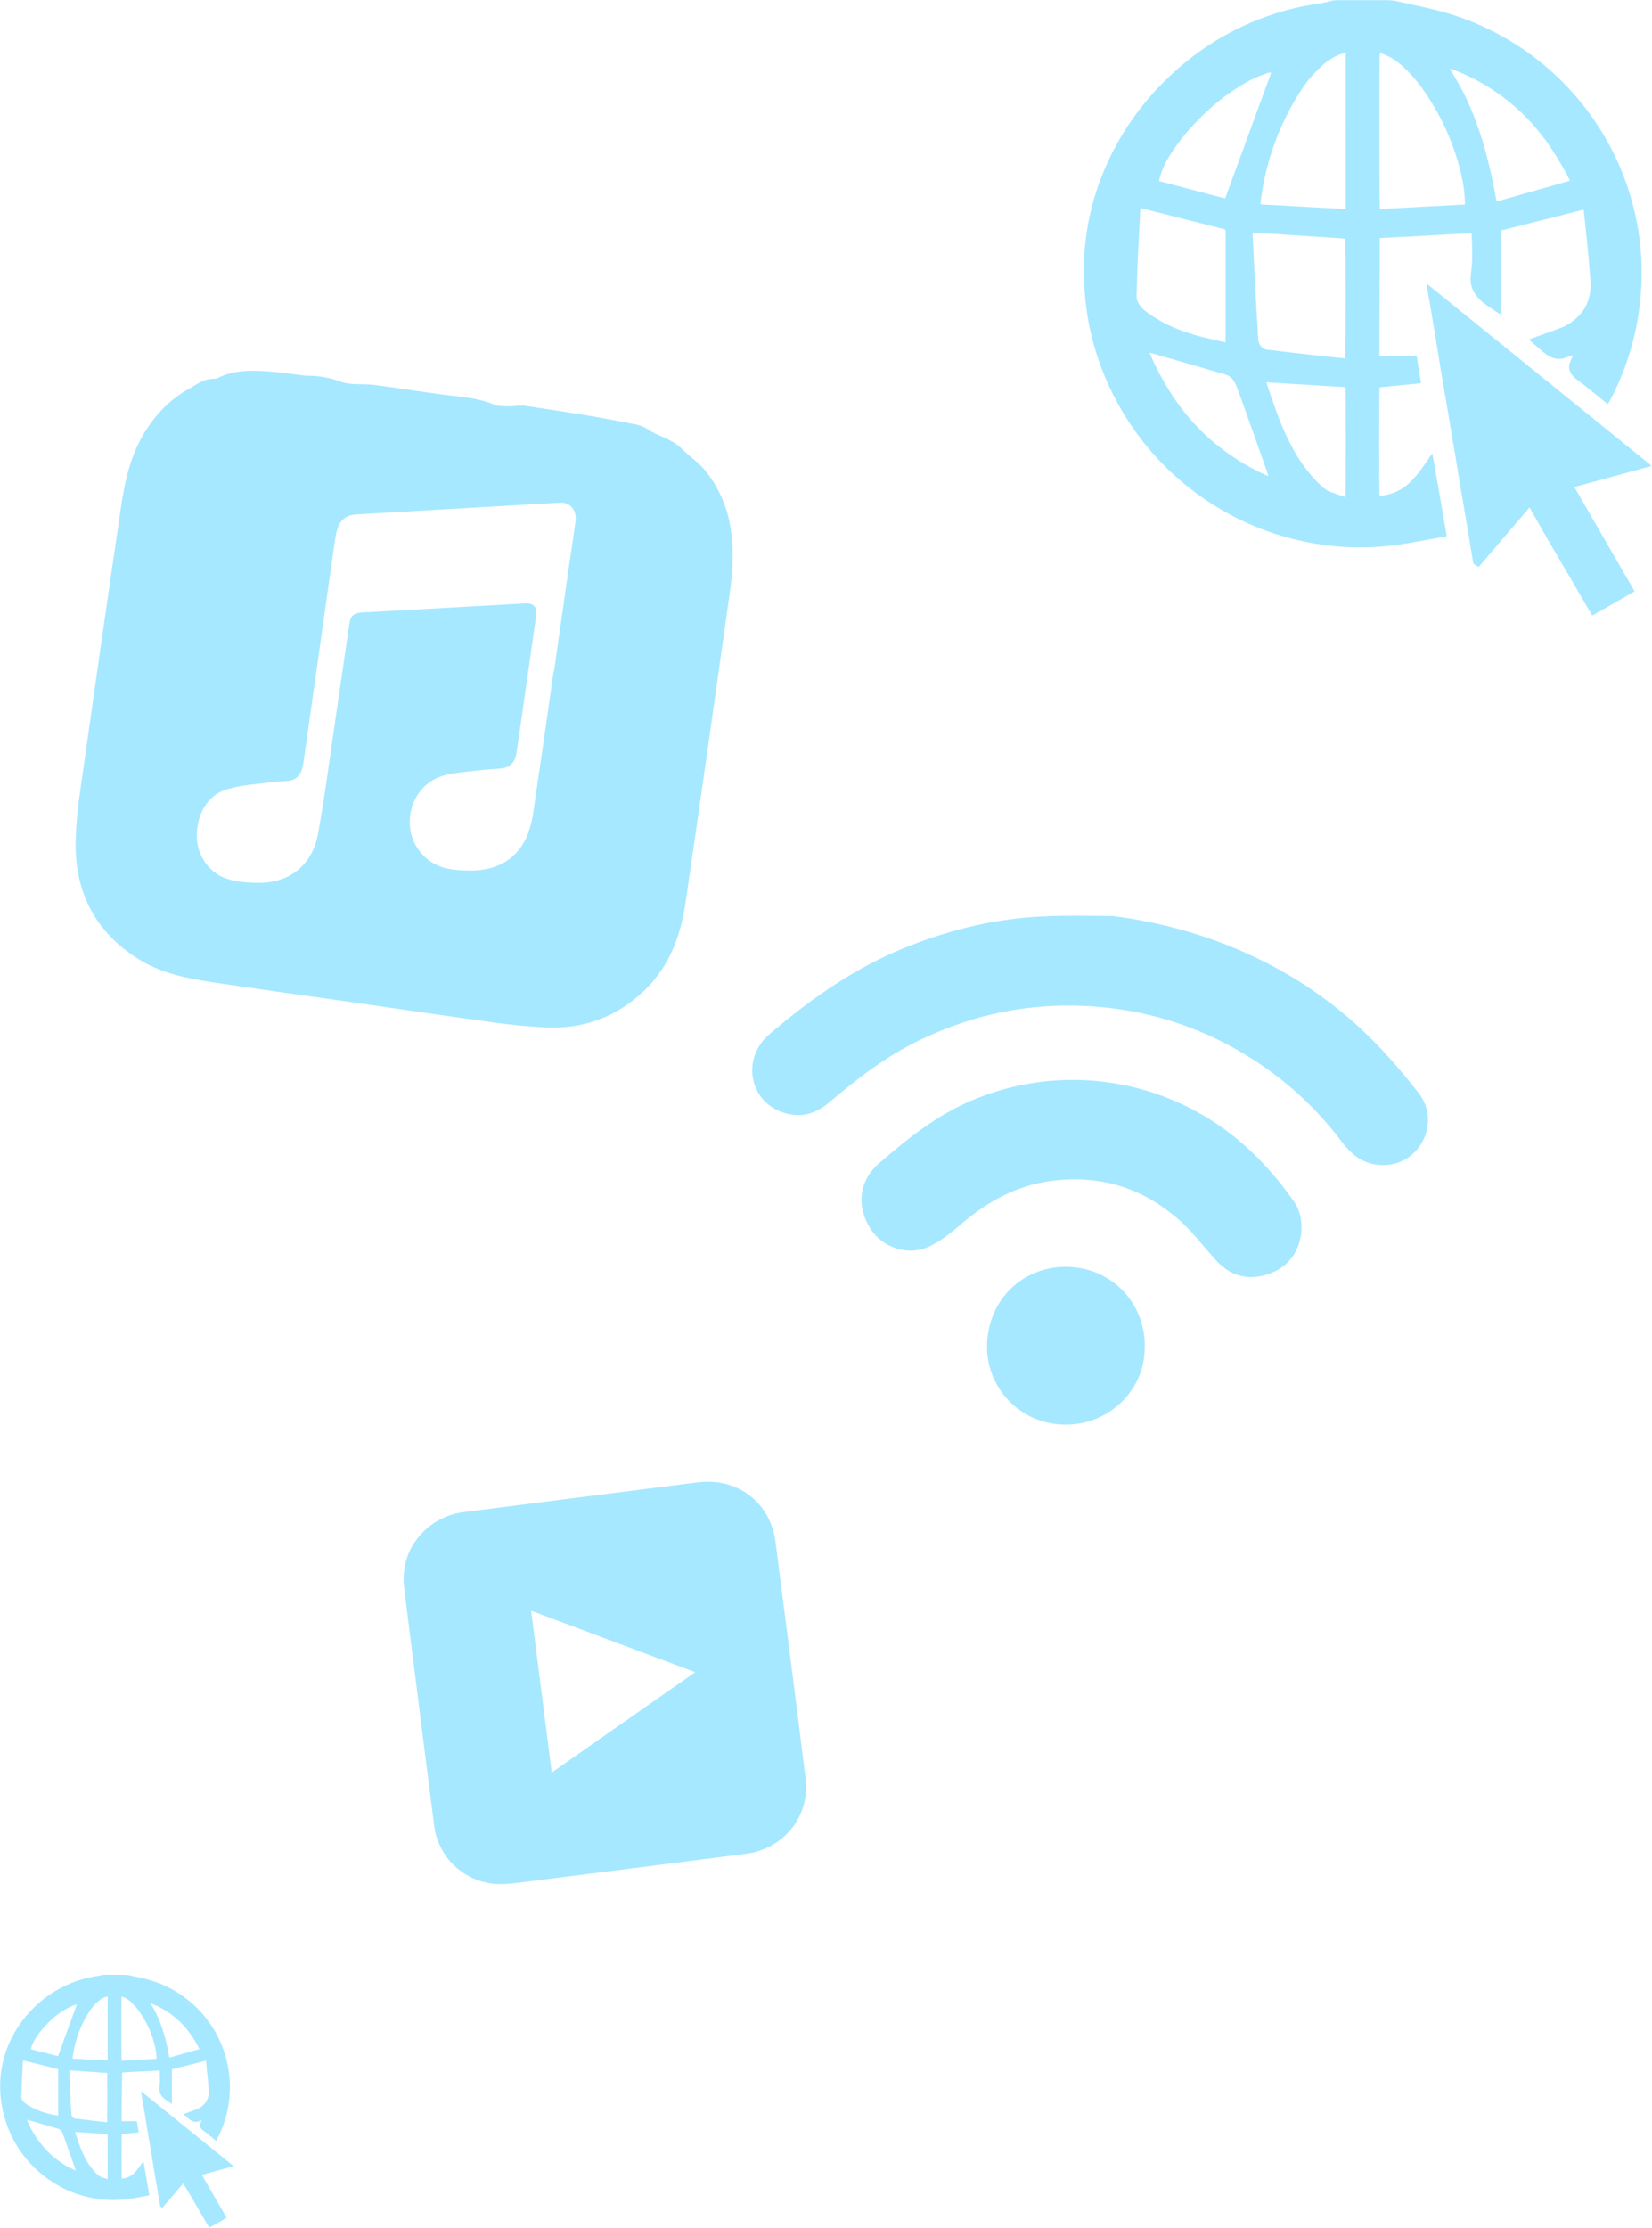 <?xml version="1.0" encoding="utf-8"?>
<!-- Generator: Adobe Illustrator 26.0.2, SVG Export Plug-In . SVG Version: 6.00 Build 0)  -->
<svg version="1.1" id="Layer_1" xmlns="http://www.w3.org/2000/svg" xmlns:xlink="http://www.w3.org/1999/xlink" x="0px" y="0px"
	 viewBox="0 0 874 1178.4" style="enable-background:new 0 0 874 1178.4;" xml:space="preserve">
<style type="text/css">
	.st0{fill:#A6E8FF;}
</style>
<path class="st0" d="M588.7,484.5c28.4,3.7,55.4,11.6,80.9,24.6c23.1,11.7,43.9,27.3,61.5,46.2c6.9,7.4,13.5,15.2,19.7,23.2
	c10.7,14.1,2,35-15.5,37.5c-10.7,1.5-18.7-3.2-25-11.5c-13.9-18.6-31.2-34.4-51.1-46.4c-29.5-18-61.8-26.5-96.2-26.2
	c-26.8,0.3-52.2,6.6-76.3,18.2c-18,8.6-33.4,20.7-48.5,33.4c-7.3,6.1-15.4,8-24.4,4.8c-17.7-6.3-21.4-28.6-6.8-41.2
	c22.4-19.2,46.4-36,74.2-46.8c23-9,46.9-14.7,71.7-15.6C564.9,484.1,576.8,484.5,588.7,484.5z"/>
<path class="st0" d="M688.4,652.8c-1.6,10.1-7.1,17.6-17.4,21.1s-19.6,1.3-27.1-6.7c-6.2-6.6-11.6-14-18.2-20.2
	c-19.7-18.3-43-25.9-69.8-22.3c-18,2.4-33.2,10.7-46.8,22.3c-5.2,4.5-10.7,9-16.8,12c-12.2,6.1-25.7,0.4-31.6-8.8
	c-7.8-12-6.3-25.7,4.4-34.9c15-13,30.5-25.4,49-33.2c38.3-16.3,82-14.2,118.6,5.7c21.3,11.5,37.9,27.9,51.7,47.5
	C688,640.4,689,646.1,688.4,652.8z"/>
<path class="st0" d="M605.5,715.9c-1.7,22.4-22,39.5-45.2,37.5c-22.7-1.7-39.7-21.5-38-44.2c0-0.3,0-0.6,0.1-0.9
	c2-23.4,21.6-40.3,45.7-38C590.6,672.4,607.5,691.8,605.5,715.9z"/>
<path class="st0" d="M307.4,791.9l61.7-7.8c21.1-2.7,38.5,10.6,41.2,31.6c5.4,41.7,10.7,83.3,15.9,124.9c2.5,20-11.4,37.4-31.7,40
	c-39.6,5.1-79.2,10.1-118.9,15.1c-4.5,0.6-9,1.1-13.4,0.8c-16.9-1.2-30.5-14.2-32.5-30.9c-3.1-23.9-6.1-47.8-9.1-71.7
	c-2.2-17.7-4.5-35.4-6.7-53.2c-1.5-12.3,2-22.9,11-31.4c5.7-5.3,13-8.6,20.7-9.5L307.4,791.9L307.4,791.9z M281,852l10.9,85.6
	l75.9-53.1L281,852z"/>
<path class="st0" d="M729.8,188.3h19.7c0.8,4.8,1.5,9.5,2.3,14.4c-7.4,0.8-14.7,1.4-21.9,2.2c-0.3,1.1-0.3,55.9,0,57.2
	c1.2,0.1,2.3,0,3.4-0.3c5-1,9.6-3.5,13.2-7.2c2.3-2.4,4.5-4.9,6.3-7.6c1.4-2,2.8-4,4.1-6c0.3-0.4,0.6-0.7,0.9-1.1
	c2.6,14.5,5.1,29,7.6,43.7c-0.9,0.2-1.7,0.4-2.5,0.5c-6.2,1.1-12.4,2.3-18.6,3.3c-7.4,1.3-14.8,2-22.3,2.1
	c-5.4,0.1-10.8-0.1-16.1-0.6c-57.6-5.6-106.6-44.5-125-99.4c-2.8-8.3-4.8-16.8-6-25.4c-1.2-8.4-1.6-16.8-1.4-25.3
	c0.5-17.1,4.3-33.9,11-49.5c6.5-15.3,15.7-29.4,27-41.6c19-20.5,41.8-34.7,68.7-42.2c6.2-1.7,12.5-2.9,18.8-3.8
	c1.9-0.3,3.7-0.9,5.5-1.3c0.8-0.2,1.7-0.3,2.5-0.3c8.8,0,17.6,0,26.5,0c2.1,0,4.2,0.2,6.2,0.7c6.5,1.5,13.1,2.8,19.6,4.4
	c56.5,14,99.1,60.7,107.7,118.3c1.3,8.8,1.8,17.8,1.4,26.7c-0.8,19.7-5.6,38.9-14.1,56.7c-1.1,2.3-2.4,4.5-3.6,6.9l-1.4-1.1
	c-3.8-3-7.5-6.1-11.3-9.1c-1.6-1.2-3.2-2.3-4.7-3.6c-0.7-0.6-1.3-1.3-1.8-2c-1.3-1.7-1.7-4-1-6c0.4-1.1,0.8-2.1,1.3-3.1
	c0.2-0.3,0.3-0.7,0.4-1.1c-0.3,0.1-0.7,0.3-1,0.4c-1.4,0.5-2.8,1-4.2,1.4c-2.6,0.5-5.3,0.1-7.6-1.3c-0.9-0.5-1.8-1.1-2.6-1.8
	c-2.6-2.2-5.2-4.5-7.9-6.9c0.4-0.2,0.7-0.3,1-0.4c4.9-1.8,9.7-3.5,14.6-5.3c4.4-1.5,8.3-4.1,11.4-7.5c3-3.4,4.9-7.7,5.4-12.2
	c0.3-3.2,0.2-6.5-0.2-9.7c-0.3-4.4-0.7-8.8-1.1-13.2c-0.4-4.1-0.9-8.3-1.3-12.4c-0.2-1.9-0.4-3.9-0.6-5.8c-0.1-0.7-0.2-1.3-0.3-2.2
	L793.9,122v44.2c-0.2,0-0.4-0.1-0.6-0.2c-2.7-1.8-5.5-3.6-8.1-5.5c-1.4-1.1-2.7-2.3-3.8-3.7c-2.2-2.6-3.4-5.8-3.4-9.2
	c0.1-2.1,0.3-4.1,0.6-6.1c0.2-2.3,0.3-4.6,0.3-6.9c0-3.4-0.2-6.8-0.3-10.2c0-0.2,0-0.5-0.1-0.9c-0.4,0-0.8-0.1-1.3-0.1
	c-3.8,0.2-7.6,0.4-11.4,0.6c-3.6,0.2-7.1,0.4-10.7,0.6l-11,0.6l-11.6,0.6c-0.8,0-1.6,0.1-2.5,0.2L729.8,188.3z M662.7,123
	c0,0.5,0,0.8,0,1.1l0.3,5.7c0.2,4.2,0.4,8.5,0.6,12.7c0.2,3.7,0.4,7.4,0.6,11c0.2,3.9,0.4,7.8,0.6,11.6c0.3,4.9,0.6,9.8,0.9,14.6
	c0.2,3,2.6,5.4,5.6,5.4c3.7,0.3,7.5,0.9,11.2,1.3c4.1,0.5,8.1,0.9,12.2,1.4c4.4,0.5,8.8,0.9,13.1,1.4c1.3,0.1,2.6,0.2,3.9,0.4
	c0.3-1.3,0.3-62.3,0-63.4L662.7,123z M648.4,181.1v-58c0-1.7,0-1.7-1.6-2.1l-42-10.6c-0.4-0.1-0.8-0.2-1.4-0.3
	c-0.1,0.7-0.2,1.4-0.2,2c-0.1,2.8-0.2,5.5-0.4,8.2c-0.4,7.4-0.8,14.9-1.1,22.3c-0.2,4.6-0.2,9.2-0.4,13.8c-0.1,1.4,0.3,2.8,1,4
	c1,1.7,2.3,3.1,3.9,4.3c4.8,3.6,10.1,6.6,15.7,8.9c6.9,2.8,14.1,4.9,21.5,6.3C644.9,180.4,646.5,180.7,648.4,181.1L648.4,181.1z
	 M730,28.1c-0.3,1.4-0.2,81.3,0,82.5c14.9-0.8,29.9-1.6,45-2.4c0-0.6,0-1.1,0-1.6c-0.1-4.8-0.8-9.5-1.9-14.2
	c-3.5-15.2-9.8-29.6-18.5-42.5c-3.5-5.4-7.7-10.4-12.4-14.7c-2.8-2.6-6-4.8-9.6-6.3C731.7,28.5,730.9,28.3,730,28.1L730,28.1z
	 M712,28.1c-1,0-1.9,0.2-2.8,0.6c-3.7,1.4-7.1,3.5-9.9,6.2c-4.5,4.1-8.5,8.8-11.7,14c-10.9,17.2-17.9,36.5-20.5,56.7
	c-0.1,0.8-0.2,1.6-0.2,2.5c1,0.1,1.8,0.1,2.6,0.2l6.5,0.3l12,0.7l10.9,0.6l11.9,0.6c0.4,0,0.8,0,1.2-0.1L712,28.1z M767.2,36.4
	c0,0.2,0,0.3,0.1,0.5c0.2,0.3,0.3,0.6,0.5,0.8c3.2,5.1,6.1,10.3,8.6,15.7c4.5,10.1,8.1,20.5,10.7,31.2c1.7,6.8,3.2,13.7,4.4,20.6
	c0.1,0.4,0.2,0.9,0.3,1.4c13-3.7,25.8-7.3,38.8-11c-0.2-0.5-0.4-0.9-0.6-1.2c-3.5-6.9-7.5-13.5-12-19.8
	c-12.4-17.2-29.5-30.3-49.3-37.8L767.2,36.4z M672.3,38.4c-0.1-0.1-0.2-0.1-0.3-0.1c-0.4,0.1-0.8,0.2-1.2,0.3
	c-4.6,1.5-9.1,3.5-13.2,6c-9.2,5.5-17.5,12.2-24.8,20c-5,5.1-9.5,10.8-13.4,16.8c-2.4,3.7-4.3,7.6-5.6,11.8
	c-0.2,0.8-0.4,1.6-0.6,2.6l8.8,2.3c2.9,0.8,5.8,1.5,8.7,2.3l8.8,2.3c2.9,0.7,5.7,1.6,8.7,2.2l24.2-66.1
	C672.3,38.6,672.4,38.5,672.3,38.4L672.3,38.4z M670,202.2c0.2,0.6,0.3,1,0.4,1.4c1.3,3.9,2.6,7.7,4,11.6c2.6,7.7,5.9,15.2,9.7,22.3
	c3.9,7.2,8.9,13.8,14.9,19.5c1.6,1.6,3.6,2.8,5.7,3.5l6.3,2.2c0.2,0.1,0.5,0.1,0.8,0.2c0.3-1.1,0.3-57,0-58.1L670,202.2z
	 M670.8,251.8l0.2-0.2c-0.2-0.5-0.3-1-0.5-1.6c-4.1-11.7-8.2-23.3-12.4-35c-1.3-3.7-2.7-7.5-4.1-11.1c-1.1-2.7-2.8-5-5.7-5.8
	c-13-3.8-26.1-7.6-39.1-11.3c-0.3-0.1-0.7-0.1-1-0.1c7,16.2,16.2,30.6,28.8,42.7C646.9,238.7,658.3,246.3,670.8,251.8L670.8,251.8z"
	/>
<path class="st0" d="M809.2,268.4c-4.6,5.4-9,10.6-13.5,15.8l-13.4,15.7c-0.9-0.5-1.7-1-2.5-1.5c-0.3-0.3-0.4-0.6-0.4-0.9
	c-1.2-7.4-2.5-14.7-3.7-22.1c-1.2-7.1-2.4-14.1-3.6-21.2c-1.3-8-2.6-16-4-24c-1.4-8.5-2.8-17-4.3-25.5s-2.8-17-4.2-25.5
	s-2.8-17-4.3-25.5c-0.2-1.2-0.4-2.4-0.6-3.5c0.1-0.1,0.1-0.1,0.1-0.1s0.1,0,0.1,0l118.4,95.9c0.2,0.2,0.3,0.3,0.4,0.5l-40.8,11.1
	l31.9,55.2c-7.4,4.3-14.8,8.5-22.4,12.8c-2.8-4.7-5.6-9.5-8.3-14.2s-5.6-9.5-8.3-14.2l-8.3-14.2L809.2,268.4z"/>
<path class="st0" d="M186.8,530.2c-24.7-3.5-49.5-6.9-74.2-10.6c-13.8-2.1-27.6-4.8-39.7-12.5c-22.4-14.2-33.1-34.9-32.9-61.1
	c0.2-9.4,1.1-18.8,2.5-28.2c7-49.6,14.1-99.2,21.4-148.8c2-13.9,4.9-27.5,12.3-39.8c6-9.9,13.8-18.1,23.9-23.6c4-2.2,7.8-5.4,13-5.2
	c1.5,0.1,3.1-1,4.6-1.6c8.1-3.2,16.5-2.9,24.9-2.3c6,0.4,12,1.4,18,2.1c1.4,0.2,2.8,0.2,4.3,0.2c5.2,0.2,10.3,1.2,15.1,3
	c5.4,2.1,12,1,17.9,1.8c13.5,1.7,26.9,4,40.4,5.6c7.9,0.9,15.6,1.6,23,4.8c2.3,1,5.2,0.8,7.8,0.9c3,0.1,6.2-0.7,9.1-0.2
	c11.6,1.7,23.1,3.5,34.6,5.4c8,1.4,16,2.9,24,4.5c2.1,0.5,4.1,1.3,5.9,2.5c5.6,3.8,12.7,5,17.8,10.1c4.2,4.3,9.6,7.7,13.2,12.4
	c6.6,8.5,11,18.5,12.7,29c1.9,11.5,1.4,22.8-0.2,34.2c-7.8,55.1-15.5,110.1-23.6,165.2c-2.6,17.5-8.7,33.5-21.9,46.1
	c-14.3,13.7-31.5,20.1-51.2,19.4c-9.5-0.4-19.1-1.4-28.5-2.7C236.3,537.4,211.5,533.8,186.8,530.2L186.8,530.2z M292.9,355.1l0.2,0
	l7.9-55.4c1.2-8,2.4-16.1,3.5-24.1c0.7-5.8-2.9-10-8.3-9.7c-19.2,1.1-38.3,2.2-57.5,3.3c-16.7,1-33.5,1.9-50.2,2.9
	c-5.1,0.3-8.5,2.8-10,7.7c-0.6,1.9-1,3.9-1.3,5.9c-5.5,38.8-11,77.7-16.5,116.5c-0.2,1.4-0.4,2.8-0.8,4.2c-0.9,3.7-3.3,6.1-7.1,6.6
	c-3,0.4-6,0.4-8.9,0.7c-8,1.1-16.2,1.5-23.9,3.8c-10.1,3-15.8,13-15.9,24.4c-0.1,9.8,6,19.6,15.6,22.8c5.2,1.8,11,2.2,16.5,2.3
	c17.1,0.2,29.1-9.4,32.1-26.2c2.8-15.3,4.9-30.7,7.1-46.1c3.1-21.3,6.2-42.6,9.3-63.9c0.7-5.2,2.2-6.5,7.4-6.9
	c1-0.1,2.1-0.1,3.2-0.1c27.4-1.5,54.7-3.1,82.1-4.6c5.1-0.3,6.9,1.8,6.2,7c-1.2,8.7-2.5,17.3-3.7,25.9c-2.2,15.3-4.3,30.5-6.6,45.8
	c-0.8,5.7-3.5,8.2-9.1,8.7c-2.7,0.3-5.5,0.2-8.2,0.6c-7.1,0.9-14.3,1.2-21.2,3c-10.9,3-17.9,13.1-18,24.1
	c-0.3,11.3,7,21.4,17.8,24.6c4.4,1.3,9.2,1.5,13.8,1.6c15.2,0.2,26.1-6.7,31-19.7c1.4-3.9,2.4-8,2.9-12.2
	C285.9,404.3,289.4,379.7,292.9,355.1z"/>
<path class="st0" d="M64.3,1122h8.1l1,5.9c-3,0.3-6,0.6-9,0.9c-0.1,0.4-0.1,23,0,23.5c0.5,0.1,1,0,1.4-0.1c2.1-0.4,4-1.5,5.4-3
	c1-1,1.8-2,2.6-3.1c0.6-0.8,1.1-1.6,1.7-2.5c0.1-0.2,0.2-0.3,0.4-0.4c1.1,6,2.1,11.9,3.1,18l-1,0.2c-2.5,0.5-5.1,0.9-7.6,1.4
	c-3,0.5-6.1,0.8-9.2,0.9c-2.2,0-4.4,0-6.6-0.2c-23.7-2.3-43.9-18.3-51.4-40.9c-1.1-3.4-2-6.9-2.5-10.5c-0.5-3.4-0.7-6.9-0.6-10.4
	c0.2-7,1.8-13.9,4.5-20.4c7.3-16.8,21.7-29.5,39.4-34.5c2.5-0.7,5.1-1.2,7.8-1.6c0.8-0.1,1.5-0.3,2.3-0.5c0.3-0.1,0.7-0.1,1-0.1
	h10.9c0.9,0,1.7,0.1,2.6,0.3c2.7,0.6,5.4,1.2,8.1,1.8c19.2,4.7,34.7,18.7,41.4,37.2c2.6,7.2,3.8,14.8,3.5,22.4
	c-0.3,8.1-2.3,16-5.8,23.3c-0.5,0.9-1,1.8-1.5,2.8c-0.2-0.2-0.4-0.3-0.6-0.5c-1.5-1.3-3.1-2.5-4.6-3.8c-0.6-0.5-1.3-1-2-1.5
	c-0.3-0.2-0.5-0.5-0.7-0.8c-0.6-0.7-0.7-1.6-0.4-2.5c0.2-0.4,0.3-0.9,0.5-1.3c0.1-0.1,0.1-0.3,0.2-0.5l-0.4,0.2
	c-0.6,0.2-1.2,0.4-1.8,0.6c-1.1,0.2-2.2,0-3.1-0.5c-0.4-0.2-0.7-0.4-1.1-0.7c-1.1-0.9-2.1-1.9-3.2-2.8l0.4-0.2c2-0.7,4-1.4,6-2.2
	c1.8-0.6,3.4-1.7,4.7-3.1c1.2-1.4,2-3.1,2.2-5c0.1-1.3,0.1-2.7-0.1-4c-0.1-1.8-0.3-3.6-0.5-5.4s-0.4-3.4-0.5-5.1
	c-0.1-0.8-0.2-1.6-0.2-2.4c0-0.3-0.1-0.6-0.1-0.9l-18.1,4.6v18.2c-0.1,0-0.2,0-0.3-0.1c-1.1-0.8-2.3-1.5-3.3-2.3
	c-0.6-0.4-1.1-1-1.6-1.5c-0.9-1.1-1.4-2.4-1.4-3.8c0-0.8,0.1-1.7,0.2-2.5c0.1-0.9,0.1-1.9,0.1-2.8c0-1.4-0.1-2.8-0.1-4.2
	c0-0.1,0-0.2,0-0.4c-0.2,0-0.4,0-0.5,0l-4.7,0.3l-4.4,0.2l-4.5,0.2l-4.8,0.3l-1,0.1L64.3,1122z M36.7,1095.1c0,0.2,0,0.3,0,0.5
	c0,0.8,0.1,1.6,0.1,2.3c0.1,1.8,0.2,3.5,0.2,5.2l0.2,4.5c0.1,1.6,0.2,3.2,0.2,4.8l0.4,6c0,0.4,0.2,0.8,0.4,1.2
	c0.4,0.6,1.1,1,1.9,1.1c1.5,0.1,3.1,0.3,4.6,0.5l5,0.6l5.4,0.6l1.6,0.2c0.1-0.5,0.1-25.6,0-26.1L36.7,1095.1z M30.8,1119v-23.8
	c0-0.7,0-0.7-0.7-0.9l-17.3-4.3l-0.6-0.1c0,0.3-0.1,0.6-0.1,0.8c-0.1,1.1-0.1,2.3-0.2,3.4c-0.1,3.1-0.3,6.1-0.4,9.2
	c-0.1,1.9-0.1,3.8-0.2,5.7c0,0.6,0.1,1.2,0.4,1.7c0.4,0.7,0.9,1.3,1.6,1.8c2,1.5,4.2,2.7,6.5,3.6c2.8,1.2,5.8,2,8.8,2.6L30.8,1119z
	 M64.3,1056.1c-0.1,0.6-0.1,33.4,0,33.9c6.1-0.3,12.3-0.6,18.5-1v-0.7c-0.1-2-0.3-3.9-0.8-5.8c-1.4-6.2-4-12.2-7.6-17.5
	c-1.4-2.2-3.2-4.2-5.1-6c-1.1-1.1-2.5-2-3.9-2.6C65.1,1056.3,64.7,1056.2,64.3,1056.1z M56.9,1056.1c-0.4,0-0.8,0.1-1.1,0.2
	c-1.5,0.6-2.9,1.4-4.1,2.5c-1.9,1.7-3.5,3.6-4.8,5.8c-4.5,7.1-7.3,15-8.4,23.3c0,0.3-0.1,0.7-0.1,1l1.1,0.1l2.7,0.1l4.9,0.3l4.5,0.2
	l4.9,0.2c0.2,0,0.3,0,0.5,0V1056.1z M79.6,1059.5c0,0.1,0,0.2,0,0.2s0.1,0.2,0.2,0.3c1.3,2.1,2.5,4.2,3.5,6.5
	c1.9,4.1,3.3,8.4,4.4,12.8c0.7,2.8,1.3,5.6,1.8,8.5c0,0.2,0.1,0.4,0.1,0.6l15.9-4.5c-0.1-0.2-0.2-0.4-0.2-0.5
	c-1.4-2.8-3.1-5.6-5-8.1c-5.1-7-12.1-12.4-20.2-15.5L79.6,1059.5z M40.6,1060.3c-0.1,0-0.1,0-0.1,0l-0.5,0.1
	c-1.9,0.6-3.7,1.4-5.4,2.5c-3.8,2.2-7.2,5-10.2,8.2c-2.1,2.1-3.9,4.5-5.5,7c-1,1.5-1.8,3.1-2.3,4.8c-0.1,0.3-0.2,0.7-0.3,1l3.6,1
	l3.6,0.9l3.6,0.9c1.2,0.3,2.4,0.7,3.6,0.9c3.3-9.1,6.6-18.2,9.9-27.2C40.6,1060.5,40.6,1060.4,40.6,1060.3L40.6,1060.3z
	 M39.7,1127.7c0.1,0.3,0.1,0.4,0.2,0.6c0.5,1.6,1.1,3.2,1.6,4.8c1.1,3.2,2.4,6.2,4,9.2c1.6,3,3.7,5.7,6.1,8c0.7,0.6,1.5,1.1,2.4,1.4
	l2.6,0.9c0.1,0,0.2,0.1,0.3,0.1c0.1-0.5,0.1-23.4,0-23.9L39.7,1127.7z M40,1148.1l0.1-0.1c-0.1-0.2-0.1-0.4-0.2-0.6l-5.1-14.4
	c-0.5-1.5-1.1-3.1-1.7-4.6c-0.3-1.1-1.2-2-2.4-2.4l-16.1-4.7c-0.1,0-0.3,0-0.4,0c2.7,6.6,6.8,12.5,11.8,17.5
	C30.1,1142.7,34.9,1145.9,40,1148.1L40,1148.1z"/>
<path class="st0" d="M96.9,1154.9l-5.5,6.5l-5.5,6.4c-0.4-0.2-0.7-0.4-1-0.6c-0.1-0.1-0.2-0.2-0.2-0.4c-0.5-3-1-6.1-1.5-9.1
	s-1-5.8-1.5-8.7c-0.5-3.3-1.1-6.6-1.6-9.9c-0.6-3.5-1.2-7-1.8-10.5c-0.6-3.5-1.2-7-1.7-10.5c-0.6-3.5-1.2-7-1.8-10.5
	c-0.1-0.5-0.2-1-0.2-1.4h0.1l0,0l48.7,39.4c0.1,0.1,0.1,0.1,0.2,0.2l-16.8,4.6l13.1,22.7c-3,1.8-6.1,3.5-9.2,5.2
	c-1.2-2-2.3-3.9-3.4-5.8l-3.4-5.8l-3.4-5.9L96.9,1154.9z"/>
</svg>
